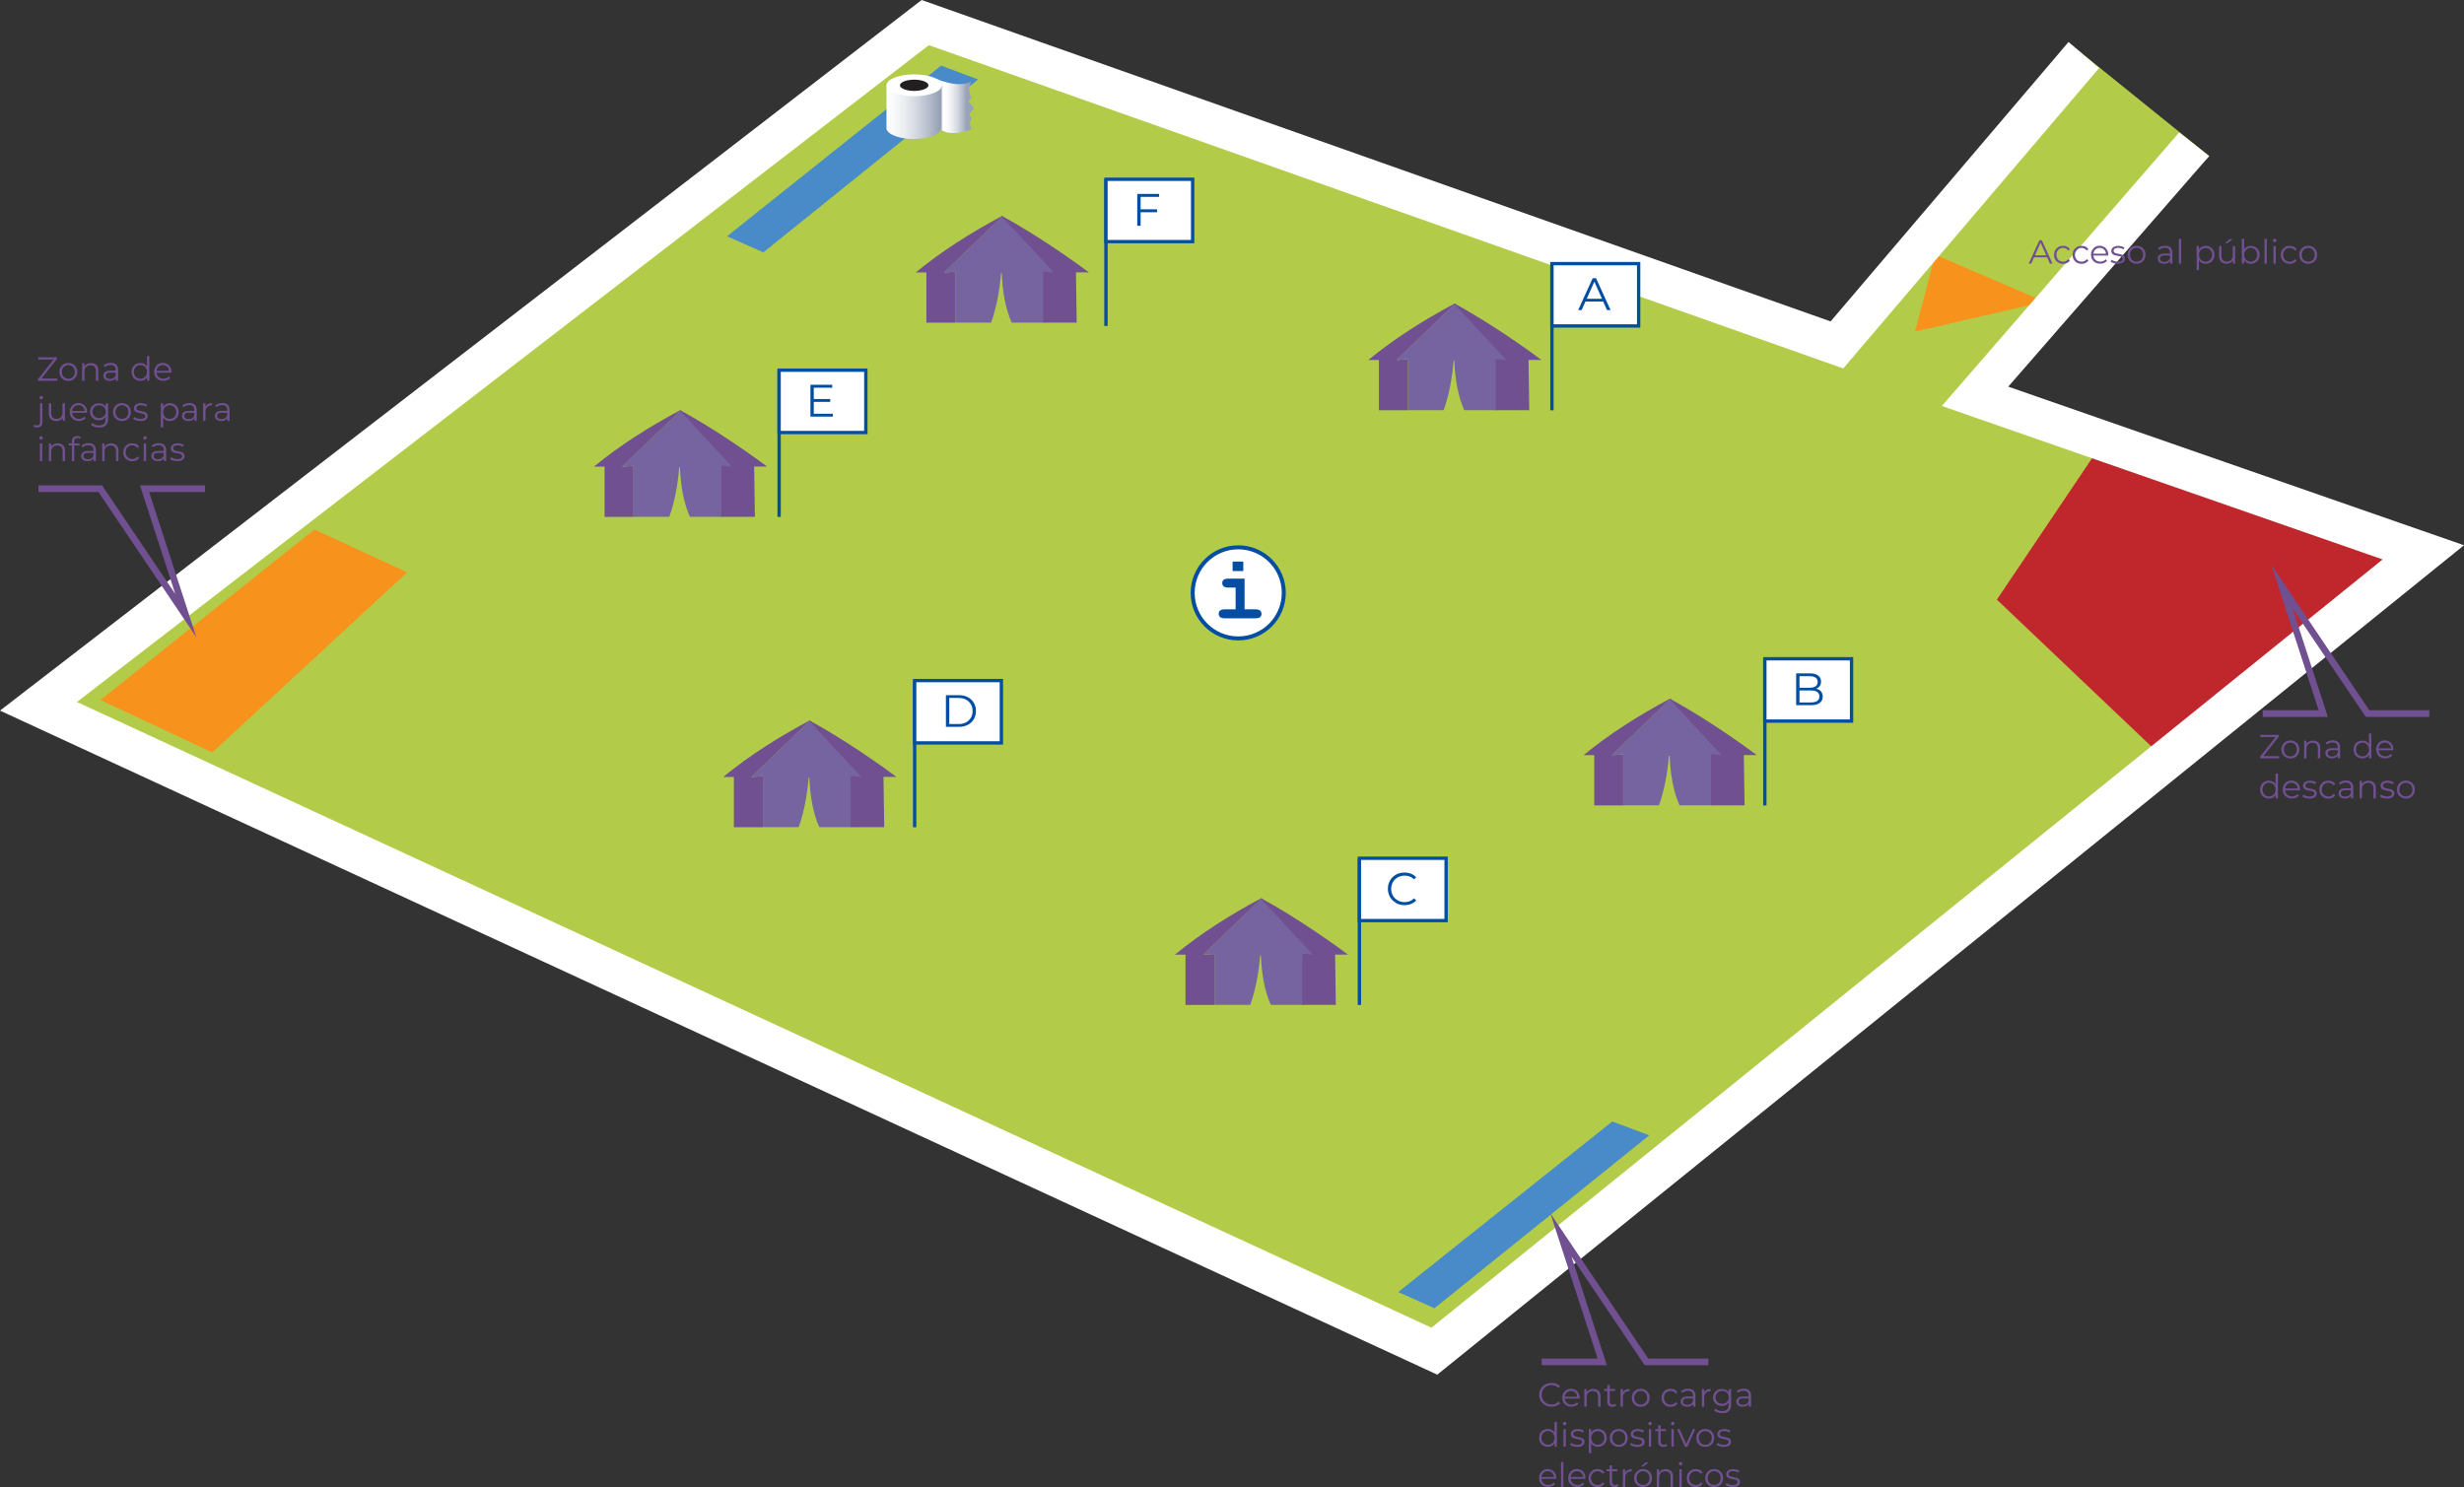 <?xml version="1.0" encoding="UTF-8"?>
<svg id="Capa_2" data-name="Capa 2" xmlns="http://www.w3.org/2000/svg" xmlns:xlink="http://www.w3.org/1999/xlink" viewBox="0 0 368.28 222.3">
  <rect x="0" y="0" width="368.28" height="222.3" fill="#333333" stroke="none"/>
  <defs>
    <style>
      .cls-1, .cls-2, .cls-3, .cls-4 {
        fill: none;
      }

      .cls-5 {
        clip-path: url(#clippath);
      }

      .cls-6 {
        fill: #034ea2;
      }

      .cls-7 {
        fill: #f7931d;
      }

      .cls-8, .cls-9 {
        fill: #fff;
      }

      .cls-10 {
        fill: #b2cc49;
      }

      .cls-11 {
        fill: #c0272d;
      }

      .cls-12 {
        fill: #231f20;
      }

      .cls-13 {
        fill: #498ac9;
      }

      .cls-14 {
        fill: #715091;
      }

      .cls-15 {
        fill: #7564a0;
      }

      .cls-16 {
        clip-path: url(#clippath-1);
      }

      .cls-9, .cls-2, .cls-4 {
        stroke: #034ea2;
      }

      .cls-9, .cls-3, .cls-4 {
        stroke-miterlimit: 10;
      }

      .cls-9, .cls-4 {
        stroke-width: .5px;
      }

      .cls-17 {
        fill: url(#Degradado_sin_nombre_53);
      }

      .cls-18 {
        fill: url(#Degradado_sin_nombre_54);
      }

      .cls-2 {
        stroke-width: .6px;
      }

      .cls-3 {
        stroke: #715091;
      }
    </style>
    <clipPath id="clippath">
      <path class="cls-1" d="M144.77,15.16l.37-.48-.33-1.41,.31-1.07c-2.07,1.08-5.32-.49-5.32-.49l.49,7.39c1.68,1.67,4.93,.2,4.93,.2l-.3-.92,.28-.63-.31-.66,.7-.89-.81-1.03Z"/>
    </clipPath>
    <linearGradient id="Degradado_sin_nombre_53" data-name="Degradado sin nombre 53" x1="-275.19" y1="943.07" x2="-274.4" y2="943.07" gradientTransform="translate(2161.27 6943.74) scale(7.35 -7.35)" gradientUnits="userSpaceOnUse">
      <stop offset="0" stop-color="#aab1cc"/>
      <stop offset=".42" stop-color="#fff"/>
      <stop offset=".52" stop-color="#f9fafb"/>
      <stop offset=".64" stop-color="#eaedf1"/>
      <stop offset=".78" stop-color="#d2d6e0"/>
      <stop offset=".92" stop-color="#afb8c8"/>
      <stop offset="1" stop-color="#98a3b8"/>
    </linearGradient>
    <clipPath id="clippath-1">
      <path class="cls-1" d="M132.5,19.4h.05c.3,.78,1.99,1.38,4.03,1.38s3.74-.6,4.03-1.38h.15v-6.65h-8.27v6.65Z"/>
    </clipPath>
    <linearGradient id="Degradado_sin_nombre_54" data-name="Degradado sin nombre 54" x1="-252.91" y1="925.51" x2="-252.12" y2="925.51" gradientTransform="translate(2785.05 9723.79) scale(10.49 -10.49)" gradientUnits="userSpaceOnUse">
      <stop offset="0" stop-color="#fff"/>
      <stop offset=".17" stop-color="#f9fafb"/>
      <stop offset=".38" stop-color="#eaedf1"/>
      <stop offset=".61" stop-color="#d2d6e0"/>
      <stop offset=".86" stop-color="#afb8c8"/>
      <stop offset="1" stop-color="#98a3b8"/>
    </linearGradient>
  </defs>
  <g id="Capa_1-2" data-name="Capa 1">
    <polygon class="cls-10" points="214.38 201.99 5.75 105.98 138.29 3.37 272.24 52.24 309.16 6.36 330.19 23.33 296.43 59.31 362.2 82.57 214.38 201.99"/>
    <g>
      <path class="cls-8" d="M185.07,81.82c-3.76,0-6.81,3.05-6.81,6.81s3.05,6.81,6.81,6.81,6.81-3.05,6.81-6.81-3.05-6.81-6.81-6.81"/>
      <path class="cls-2" d="M185.07,81.82c-3.76,0-6.81,3.05-6.81,6.81s3.05,6.81,6.81,6.81,6.81-3.05,6.81-6.81-3.05-6.81-6.81-6.81Z"/>
      <path class="cls-6" d="M187.63,91.09h-1.61v-4.59h-2.42c-.33,0-.57,.06-.71,.18-.14,.12-.21,.28-.21,.48s.07,.36,.21,.49c.14,.12,.37,.19,.71,.19h1.08v3.25h-1.61c-.34,0-.57,.06-.71,.18s-.21,.28-.21,.48,.07,.36,.21,.49c.14,.13,.37,.19,.71,.19h4.57c.33,0,.57-.06,.7-.18,.14-.12,.21-.28,.21-.48s-.07-.36-.21-.49c-.14-.12-.37-.19-.7-.19"/>
      <rect class="cls-6" x="184.23" y="83.95" width="1.6" height="1.42"/>
    </g>
    <g>
      <path class="cls-15" d="M217.48,45.4l-8.76,8.42,1.71-.12v7.62h5.35c.8-2.28,1.25-4.67,1.48-7.4h.11c.11,2.85,.57,5.35,1.48,7.4h4.89l2.07-8.06-6.96-6.62-1.37-1.25Z"/>
      <path class="cls-14" d="M217.37,45.4c-4.67,2.5-8.99,5.24-12.86,8.42h1.59v7.51h4.33v-7.62l-1.71,.12,8.76-8.42h-.11Z"/>
      <path class="cls-14" d="M217.41,45.4h-.11l7.85,8.42-1.02-.12h-.57v7.62h5.01l-.11-7.51h1.94c-5.24-3.87-9.67-6.6-12.97-8.42"/>
    </g>
    <polygon class="cls-13" points="208.99 193.15 214.4 195.57 246.51 169.72 240.98 167.65 208.99 193.15"/>
    <g>
      <path class="cls-15" d="M149.84,32.31l-8.76,8.42,1.71-.12v7.62h5.35c.8-2.28,1.25-4.67,1.48-7.4h.11c.11,2.85,.57,5.35,1.48,7.4h4.89l2.07-8.06-6.96-6.62-1.37-1.25Z"/>
      <path class="cls-14" d="M149.73,32.31c-4.67,2.5-8.99,5.24-12.86,8.42h1.59v7.51h4.33v-7.62l-1.71,.12,8.76-8.42h-.11Z"/>
      <path class="cls-14" d="M149.77,32.31h-.11l7.85,8.42-1.02-.12h-.57v7.62h5.01l-.11-7.51h1.94c-5.24-3.87-9.67-6.6-12.97-8.42"/>
    </g>
    <g>
      <path class="cls-15" d="M101.74,61.34l-8.76,8.42,1.71-.12v7.62h5.35c.8-2.28,1.25-4.67,1.48-7.4h.11c.11,2.85,.57,5.35,1.48,7.4h4.89l2.07-8.06-6.96-6.62-1.37-1.25Z"/>
      <path class="cls-14" d="M101.63,61.34c-4.67,2.5-8.99,5.24-12.86,8.42h1.59v7.51h4.33v-7.62l-1.71,.12,8.76-8.42h-.11Z"/>
      <path class="cls-14" d="M101.67,61.34h-.11l7.85,8.42-1.02-.12h-.57v7.62h5.01l-.11-7.51h1.94c-5.24-3.87-9.67-6.6-12.97-8.42"/>
    </g>
    <g>
      <path class="cls-15" d="M121.08,107.73l-8.76,8.42,1.71-.12v7.62h5.35c.8-2.28,1.25-4.67,1.48-7.4h.11c.11,2.85,.57,5.35,1.48,7.4h4.89l2.07-8.06-6.96-6.62-1.37-1.25Z"/>
      <path class="cls-14" d="M120.96,107.73c-4.67,2.5-8.99,5.24-12.86,8.42h1.59v7.51h4.33v-7.62l-1.71,.12,8.76-8.42h-.11Z"/>
      <path class="cls-14" d="M121,107.73h-.11l7.85,8.42-1.02-.12h-.57v7.62h5.01l-.11-7.51h1.94c-5.24-3.87-9.67-6.6-12.97-8.42"/>
    </g>
    <g>
      <path class="cls-15" d="M188.57,134.3l-8.76,8.42,1.71-.12v7.62h5.35c.8-2.28,1.25-4.67,1.48-7.4h.11c.11,2.85,.57,5.35,1.48,7.4h4.89l2.07-8.06-6.96-6.62-1.37-1.25Z"/>
      <path class="cls-14" d="M188.46,134.3c-4.67,2.5-8.99,5.24-12.86,8.42h1.59v7.51h4.33v-7.62l-1.71,.12,8.76-8.42h-.11Z"/>
      <path class="cls-14" d="M188.5,134.3h-.11l7.85,8.42-1.02-.12h-.57v7.62h5.01l-.11-7.51h1.94c-5.24-3.87-9.67-6.6-12.97-8.42"/>
    </g>
    <g>
      <path class="cls-15" d="M249.66,104.47l-8.76,8.42,1.71-.12v7.62h5.35c.8-2.28,1.25-4.67,1.48-7.4h.11c.11,2.85,.57,5.35,1.48,7.4h4.89l2.07-8.06-6.96-6.62-1.37-1.25Z"/>
      <path class="cls-14" d="M249.55,104.47c-4.67,2.5-8.99,5.24-12.86,8.42h1.59v7.51h4.33v-7.62l-1.71,.12,8.76-8.42h-.11Z"/>
      <path class="cls-14" d="M249.59,104.47h-.11l7.85,8.42-1.02-.12h-.57v7.62h5.01l-.11-7.51h1.94c-5.24-3.87-9.67-6.6-12.97-8.42"/>
    </g>
    <line class="cls-4" x1="263.78" y1="120.41" x2="263.78" y2="98.48"/>
    <rect class="cls-9" x="263.78" y="98.48" width="12.96" height="9.32"/>
    <path class="cls-6" d="M272.18,103.37c.17,.2,.25,.46,.25,.78,0,.41-.15,.72-.45,.94-.3,.22-.75,.33-1.33,.33h-2.19v-4.76h2.05c.53,0,.94,.11,1.23,.32,.29,.21,.44,.51,.44,.9,0,.26-.06,.49-.19,.67s-.31,.32-.53,.41c.31,.07,.55,.2,.72,.4Zm-3.22-2.29v1.73h1.52c.38,0,.68-.07,.89-.22,.21-.15,.31-.36,.31-.64s-.1-.5-.31-.64c-.21-.15-.5-.22-.89-.22h-1.52Zm2.64,3.71c.22-.15,.33-.37,.33-.68,0-.59-.43-.89-1.29-.89h-1.68v1.79h1.68c.43,0,.75-.07,.96-.22Z"/>
    <line class="cls-4" x1="231.96" y1="61.34" x2="231.96" y2="39.41"/>
    <line class="cls-4" x1="203.18" y1="150.23" x2="203.18" y2="128.3"/>
    <rect class="cls-9" x="203.18" y="128.3" width="12.96" height="9.32"/>
    <path class="cls-6" d="M208.65,134.97c-.38-.21-.67-.5-.89-.87-.21-.37-.32-.78-.32-1.24s.11-.87,.32-1.24c.22-.37,.51-.66,.89-.87,.38-.21,.81-.31,1.28-.31,.35,0,.68,.06,.98,.18,.3,.12,.55,.29,.76,.52l-.32,.32c-.37-.38-.84-.56-1.41-.56-.38,0-.72,.09-1.03,.26-.31,.17-.55,.41-.72,.71-.17,.3-.26,.63-.26,1.01s.09,.71,.26,1.01c.17,.3,.42,.53,.72,.71,.31,.17,.65,.26,1.03,.26,.57,0,1.04-.19,1.41-.57l.32,.32c-.21,.23-.46,.4-.76,.52-.3,.12-.63,.18-.98,.18-.47,0-.9-.1-1.27-.31Z"/>
    <line class="cls-4" x1="136.71" y1="123.67" x2="136.71" y2="101.74"/>
    <rect class="cls-9" x="136.71" y="101.74" width="12.96" height="9.32"/>
    <path class="cls-6" d="M141.38,103.92h1.94c.5,0,.95,.1,1.33,.3s.68,.48,.9,.84c.21,.36,.32,.77,.32,1.23s-.11,.87-.32,1.23-.51,.64-.9,.84-.83,.3-1.33,.3h-1.94v-4.76Zm1.91,4.32c.42,0,.78-.08,1.09-.25,.31-.17,.55-.39,.73-.69,.17-.29,.26-.63,.26-1.01s-.09-.72-.26-1.01c-.17-.29-.41-.52-.73-.69s-.68-.25-1.09-.25h-1.41v3.89h1.41Z"/>
    <line class="cls-4" x1="116.45" y1="77.27" x2="116.45" y2="55.34"/>
    <rect class="cls-9" x="116.45" y="55.34" width="12.96" height="9.32"/>
    <path class="cls-6" d="M124.49,61.84v.44h-3.36v-4.76h3.26v.44h-2.76v1.69h2.46v.43h-2.46v1.77h2.86Z"/>
    <line class="cls-4" x1="165.3" y1="48.73" x2="165.3" y2="26.8"/>
    <rect class="cls-9" x="165.3" y="26.8" width="12.96" height="9.32"/>
    <path class="cls-6" d="M170.48,29.42v1.87h2.46v.44h-2.46v2.02h-.5v-4.76h3.26v.44h-2.76Z"/>
    <g>
      <path class="cls-14" d="M230.96,210.07c-.28-.15-.5-.37-.66-.64-.16-.27-.24-.58-.24-.91s.08-.64,.24-.91c.16-.27,.38-.48,.66-.64,.28-.15,.59-.23,.94-.23,.26,0,.5,.04,.72,.13,.22,.09,.41,.21,.56,.38l-.24,.23c-.27-.28-.62-.42-1.03-.42-.28,0-.53,.06-.76,.19-.23,.13-.4,.3-.53,.52-.13,.22-.19,.47-.19,.74s.06,.52,.19,.74c.13,.22,.31,.39,.53,.52,.23,.13,.48,.19,.76,.19,.42,0,.76-.14,1.03-.42l.24,.24c-.15,.17-.34,.29-.56,.38s-.46,.13-.72,.13c-.35,0-.66-.08-.94-.23Z"/>
      <path class="cls-14" d="M236.07,209.07h-2.2c.02,.27,.12,.49,.32,.66,.19,.17,.43,.25,.72,.25,.16,0,.31-.03,.45-.09s.25-.14,.35-.26l.2,.23c-.12,.14-.26,.25-.44,.32s-.37,.11-.58,.11c-.27,0-.51-.06-.72-.17-.21-.12-.37-.27-.49-.48-.12-.2-.17-.43-.17-.69s.06-.49,.17-.69c.11-.2,.26-.36,.46-.48s.41-.17,.66-.17,.46,.06,.66,.17,.34,.27,.46,.47,.17,.43,.17,.69v.11Zm-1.91-.9c-.17,.16-.27,.37-.29,.63h1.87c-.02-.26-.12-.47-.29-.63s-.39-.24-.64-.24-.47,.08-.64,.24Z"/>
      <path class="cls-14" d="M238.93,207.91c.2,.19,.29,.47,.29,.84v1.52h-.36v-1.49c0-.27-.07-.48-.2-.62-.14-.14-.33-.21-.59-.21-.28,0-.51,.08-.67,.25-.17,.17-.25,.4-.25,.7v1.38h-.35v-2.63h.34v.48c.1-.16,.23-.28,.4-.37s.37-.13,.6-.13c.33,0,.59,.1,.79,.29Z"/>
      <path class="cls-14" d="M241.57,210.11c-.07,.06-.15,.11-.25,.14-.1,.03-.2,.05-.31,.05-.25,0-.44-.07-.57-.2-.13-.13-.2-.32-.2-.57v-1.59h-.47v-.3h.47v-.58h.36v.58h.8v.3h-.8v1.57c0,.16,.04,.28,.12,.36,.08,.08,.19,.12,.34,.12,.07,0,.14-.01,.21-.04s.13-.06,.18-.1l.12,.25Z"/>
      <path class="cls-14" d="M242.93,207.76c.17-.09,.37-.13,.61-.13v.34h-.08c-.28,0-.49,.08-.65,.25-.16,.17-.24,.41-.24,.72v1.34h-.35v-2.63h.34v.51c.08-.18,.21-.31,.37-.4Z"/>
      <path class="cls-14" d="M244.54,210.13c-.2-.12-.36-.27-.48-.48-.12-.2-.17-.43-.17-.69s.06-.49,.17-.69c.12-.2,.28-.36,.48-.48s.43-.17,.69-.17,.48,.06,.68,.17,.36,.27,.48,.48c.12,.2,.17,.43,.17,.69s-.06,.49-.17,.69-.27,.36-.48,.48c-.2,.11-.43,.17-.68,.17s-.48-.06-.69-.17Zm1.19-.27c.15-.08,.26-.21,.35-.36s.12-.34,.12-.54-.04-.38-.12-.54-.2-.28-.35-.36-.32-.13-.5-.13-.35,.04-.5,.13-.26,.21-.35,.36-.13,.33-.13,.54,.04,.38,.13,.54,.2,.28,.35,.36,.32,.13,.5,.13,.35-.04,.5-.13Z"/>
      <path class="cls-14" d="M248.99,210.13c-.21-.11-.37-.27-.48-.48-.12-.21-.17-.44-.17-.69s.06-.49,.17-.69c.12-.2,.28-.36,.48-.48s.44-.17,.7-.17c.23,0,.43,.04,.61,.13s.32,.22,.42,.39l-.27,.18c-.09-.13-.2-.23-.33-.29-.13-.06-.28-.1-.43-.1-.19,0-.36,.04-.51,.13-.15,.08-.27,.21-.35,.36s-.13,.33-.13,.54,.04,.38,.13,.54c.08,.15,.2,.27,.35,.36,.15,.08,.32,.13,.51,.13,.16,0,.3-.03,.43-.09,.13-.06,.24-.16,.33-.29l.27,.18c-.1,.17-.25,.3-.42,.39-.18,.09-.38,.13-.61,.13-.26,0-.49-.06-.7-.17Z"/>
      <path class="cls-14" d="M253.12,207.88c.18,.17,.28,.43,.28,.76v1.63h-.34v-.41c-.08,.14-.2,.24-.35,.32-.15,.08-.34,.11-.55,.11-.29,0-.53-.07-.7-.21-.17-.14-.26-.32-.26-.56s.08-.4,.24-.54c.16-.14,.42-.21,.77-.21h.83v-.16c0-.23-.06-.4-.19-.52-.13-.12-.31-.18-.55-.18-.17,0-.33,.03-.48,.08-.15,.05-.29,.13-.4,.23l-.16-.27c.13-.11,.29-.2,.48-.26,.19-.06,.38-.09,.59-.09,.34,0,.61,.09,.79,.26Zm-.4,2c.14-.09,.25-.22,.32-.4v-.43h-.83c-.45,0-.67,.16-.67,.47,0,.15,.06,.27,.17,.36,.12,.09,.28,.13,.49,.13s.37-.05,.51-.14Z"/>
      <path class="cls-14" d="M255.08,207.76c.17-.09,.37-.13,.61-.13v.34h-.08c-.28,0-.49,.08-.65,.25-.16,.17-.24,.41-.24,.72v1.34h-.35v-2.63h.34v.51c.08-.18,.21-.31,.37-.4Z"/>
      <path class="cls-14" d="M258.74,207.64v2.31c0,.45-.11,.78-.33,.99-.22,.22-.55,.32-.99,.32-.24,0-.47-.04-.69-.11-.22-.07-.4-.17-.53-.3l.18-.27c.13,.11,.28,.2,.46,.27s.37,.1,.57,.1c.33,0,.58-.08,.73-.23,.16-.15,.24-.4,.24-.72v-.33c-.11,.17-.25,.29-.43,.38-.18,.09-.38,.13-.59,.13-.25,0-.47-.05-.67-.16-.2-.11-.36-.26-.48-.45-.12-.2-.17-.42-.17-.66s.06-.47,.17-.66,.27-.34,.47-.45c.2-.11,.42-.16,.67-.16,.22,0,.42,.04,.61,.13,.18,.09,.33,.22,.43,.39v-.5h.34Zm-.83,2.09c.15-.08,.27-.2,.36-.34,.09-.15,.13-.31,.13-.5s-.04-.35-.13-.5c-.08-.15-.2-.26-.35-.34-.15-.08-.32-.12-.52-.12s-.36,.04-.51,.12c-.15,.08-.27,.19-.35,.34-.08,.15-.13,.31-.13,.5s.04,.35,.13,.5c.08,.15,.2,.26,.35,.34,.15,.08,.32,.12,.51,.12s.36-.04,.51-.12Z"/>
      <path class="cls-14" d="M261.44,207.88c.18,.17,.28,.43,.28,.76v1.63h-.34v-.41c-.08,.14-.2,.24-.35,.32-.15,.08-.34,.11-.55,.11-.29,0-.53-.07-.7-.21-.17-.14-.26-.32-.26-.56s.08-.4,.24-.54c.16-.14,.42-.21,.77-.21h.83v-.16c0-.23-.06-.4-.19-.52-.13-.12-.31-.18-.55-.18-.17,0-.33,.03-.48,.08-.15,.05-.29,.13-.4,.23l-.16-.27c.13-.11,.29-.2,.48-.26,.19-.06,.38-.09,.59-.09,.34,0,.61,.09,.79,.26Zm-.4,2c.14-.09,.25-.22,.32-.4v-.43h-.83c-.45,0-.67,.16-.67,.47,0,.15,.06,.27,.17,.36,.12,.09,.28,.13,.49,.13s.37-.05,.51-.14Z"/>
      <path class="cls-14" d="M232.7,212.56v3.71h-.34v-.52c-.11,.18-.25,.31-.42,.4-.18,.09-.37,.14-.59,.14-.25,0-.47-.06-.67-.17s-.36-.27-.47-.48c-.11-.2-.17-.44-.17-.69s.06-.49,.17-.69c.11-.2,.27-.36,.47-.47s.42-.17,.67-.17c.21,0,.41,.04,.58,.13s.31,.22,.42,.39v-1.58h.35Zm-.83,3.29c.15-.08,.26-.21,.35-.36,.08-.16,.13-.34,.13-.54s-.04-.38-.13-.54c-.09-.16-.2-.28-.35-.36s-.31-.13-.5-.13-.35,.04-.5,.13-.26,.21-.35,.36-.13,.33-.13,.54,.04,.38,.13,.54,.2,.28,.35,.36,.32,.13,.5,.13,.35-.04,.5-.13Z"/>
      <path class="cls-14" d="M233.68,212.99c-.05-.05-.08-.11-.08-.18s.03-.12,.08-.17c.05-.05,.11-.08,.18-.08s.13,.02,.19,.07c.05,.05,.07,.11,.07,.17,0,.07-.02,.13-.07,.19-.05,.05-.11,.07-.19,.07s-.13-.02-.18-.07Zm0,.65h.35v2.63h-.35v-2.63Z"/>
      <path class="cls-14" d="M235.13,216.21c-.2-.06-.35-.14-.46-.23l.16-.28c.11,.09,.25,.16,.42,.21,.17,.06,.34,.08,.52,.08,.24,0,.42-.04,.53-.11,.11-.08,.17-.18,.17-.32,0-.1-.03-.17-.09-.23-.06-.06-.14-.1-.24-.12s-.22-.06-.38-.08c-.21-.04-.38-.08-.51-.12s-.24-.11-.33-.21-.14-.24-.14-.42c0-.22,.09-.4,.28-.54s.44-.21,.76-.21c.17,0,.34,.02,.51,.07s.31,.1,.42,.18l-.16,.28c-.22-.15-.47-.23-.78-.23-.23,0-.4,.04-.51,.12-.12,.08-.17,.19-.17,.31,0,.1,.03,.18,.1,.24,.06,.06,.15,.1,.24,.13s.23,.06,.4,.09c.21,.04,.38,.08,.5,.12,.13,.04,.23,.11,.33,.21,.09,.1,.13,.23,.13,.4,0,.23-.1,.41-.29,.55-.19,.14-.46,.2-.8,.2-.21,0-.42-.03-.61-.09Z"/>
      <path class="cls-14" d="M239.5,213.79c.2,.11,.36,.27,.47,.47,.11,.2,.17,.43,.17,.69s-.06,.5-.17,.7c-.11,.2-.27,.36-.47,.47-.2,.11-.42,.17-.67,.17-.21,0-.41-.04-.58-.13s-.31-.22-.42-.39v1.47h-.35v-3.6h.34v.52c.11-.17,.25-.31,.42-.4,.17-.09,.37-.14,.59-.14,.25,0,.47,.06,.67,.17Zm-.19,2.06c.15-.08,.27-.21,.35-.36s.13-.34,.13-.54-.04-.38-.13-.53c-.08-.15-.2-.28-.35-.36-.15-.09-.32-.13-.5-.13s-.35,.04-.5,.13-.26,.21-.35,.36c-.08,.16-.13,.33-.13,.53s.04,.38,.13,.54,.2,.28,.35,.36,.32,.13,.5,.13,.35-.04,.5-.13Z"/>
      <path class="cls-14" d="M241.26,216.13c-.2-.12-.36-.27-.48-.48-.12-.2-.17-.43-.17-.69s.06-.49,.17-.69c.12-.2,.28-.36,.48-.48s.43-.17,.69-.17,.48,.06,.68,.17,.36,.27,.48,.48c.12,.2,.17,.43,.17,.69s-.06,.49-.17,.69-.27,.36-.48,.48c-.2,.11-.43,.17-.68,.17s-.48-.06-.69-.17Zm1.19-.27c.15-.08,.26-.21,.35-.36s.12-.34,.12-.54-.04-.38-.12-.54-.2-.28-.35-.36-.32-.13-.5-.13-.35,.04-.5,.13-.26,.21-.35,.36-.13,.33-.13,.54,.04,.38,.13,.54,.2,.28,.35,.36,.32,.13,.5,.13,.35-.04,.5-.13Z"/>
      <path class="cls-14" d="M244.1,216.21c-.2-.06-.35-.14-.46-.23l.16-.28c.11,.09,.25,.16,.42,.21,.17,.06,.34,.08,.52,.08,.24,0,.42-.04,.53-.11,.11-.08,.17-.18,.17-.32,0-.1-.03-.17-.09-.23-.06-.06-.14-.1-.24-.12s-.22-.06-.38-.08c-.21-.04-.38-.08-.51-.12s-.24-.11-.33-.21-.14-.24-.14-.42c0-.22,.09-.4,.28-.54s.44-.21,.76-.21c.17,0,.34,.02,.51,.07s.31,.1,.42,.18l-.16,.28c-.22-.15-.47-.23-.78-.23-.23,0-.4,.04-.51,.12-.12,.08-.17,.19-.17,.31,0,.1,.03,.18,.1,.24,.06,.06,.15,.1,.24,.13s.23,.06,.4,.09c.21,.04,.38,.08,.5,.12,.13,.04,.23,.11,.33,.21,.09,.1,.13,.23,.13,.4,0,.23-.1,.41-.29,.55-.19,.14-.46,.2-.8,.2-.21,0-.42-.03-.61-.09Z"/>
      <path class="cls-14" d="M246.44,212.99c-.05-.05-.08-.11-.08-.18s.03-.12,.08-.17c.05-.05,.11-.08,.18-.08s.13,.02,.19,.07c.05,.05,.07,.11,.07,.17,0,.07-.02,.13-.07,.19-.05,.05-.11,.07-.19,.07s-.13-.02-.18-.07Zm0,.65h.35v2.63h-.35v-2.63Z"/>
      <path class="cls-14" d="M249.18,216.11c-.07,.06-.15,.11-.25,.14-.1,.03-.2,.05-.31,.05-.25,0-.44-.07-.57-.2-.13-.13-.2-.32-.2-.57v-1.59h-.47v-.3h.47v-.58h.36v.58h.8v.3h-.8v1.57c0,.16,.04,.28,.12,.36,.08,.08,.19,.12,.34,.12,.07,0,.14-.01,.21-.04s.13-.06,.18-.1l.12,.25Z"/>
      <path class="cls-14" d="M249.82,212.99c-.05-.05-.08-.11-.08-.18s.03-.12,.08-.17c.05-.05,.11-.08,.18-.08s.13,.02,.19,.07c.05,.05,.07,.11,.07,.17,0,.07-.02,.13-.07,.19-.05,.05-.11,.07-.19,.07s-.13-.02-.18-.07Zm0,.65h.35v2.63h-.35v-2.63Z"/>
      <path class="cls-14" d="M253.38,213.64l-1.17,2.63h-.37l-1.17-2.63h.37l.99,2.24,1-2.24h.35Z"/>
      <path class="cls-14" d="M254.19,216.13c-.2-.12-.36-.27-.48-.48-.12-.2-.17-.43-.17-.69s.06-.49,.17-.69c.12-.2,.28-.36,.48-.48s.43-.17,.69-.17,.48,.06,.68,.17,.36,.27,.48,.48c.12,.2,.17,.43,.17,.69s-.06,.49-.17,.69-.27,.36-.48,.48c-.2,.11-.43,.17-.68,.17s-.48-.06-.69-.17Zm1.19-.27c.15-.08,.26-.21,.35-.36s.12-.34,.12-.54-.04-.38-.12-.54-.2-.28-.35-.36-.32-.13-.5-.13-.35,.04-.5,.13-.26,.21-.35,.36-.13,.33-.13,.54,.04,.38,.13,.54,.2,.28,.35,.36,.32,.13,.5,.13,.35-.04,.5-.13Z"/>
      <path class="cls-14" d="M257.03,216.21c-.2-.06-.35-.14-.46-.23l.16-.28c.11,.09,.25,.16,.42,.21,.17,.06,.34,.08,.52,.08,.24,0,.42-.04,.53-.11,.11-.08,.17-.18,.17-.32,0-.1-.03-.17-.09-.23-.06-.06-.14-.1-.24-.12s-.22-.06-.38-.08c-.21-.04-.38-.08-.51-.12s-.24-.11-.33-.21-.14-.24-.14-.42c0-.22,.09-.4,.28-.54s.44-.21,.76-.21c.17,0,.34,.02,.51,.07s.31,.1,.42,.18l-.16,.28c-.22-.15-.47-.23-.78-.23-.23,0-.4,.04-.51,.12-.12,.08-.17,.19-.17,.31,0,.1,.03,.18,.1,.24,.06,.06,.15,.1,.24,.13s.23,.06,.4,.09c.21,.04,.38,.08,.5,.12,.13,.04,.23,.11,.33,.21,.09,.1,.13,.23,.13,.4,0,.23-.1,.41-.29,.55-.19,.14-.46,.2-.8,.2-.21,0-.42-.03-.61-.09Z"/>
      <path class="cls-14" d="M232.59,221.07h-2.2c.02,.27,.12,.49,.32,.66,.19,.17,.43,.25,.72,.25,.16,0,.31-.03,.45-.09s.25-.14,.35-.26l.2,.23c-.12,.14-.26,.25-.44,.32s-.37,.11-.58,.11c-.27,0-.51-.06-.72-.17-.21-.12-.37-.27-.49-.48-.12-.2-.17-.43-.17-.69s.06-.49,.17-.69c.11-.2,.26-.36,.46-.48s.41-.17,.66-.17,.46,.06,.66,.17,.34,.27,.46,.47,.17,.43,.17,.69v.11Zm-1.91-.9c-.17,.16-.27,.37-.29,.63h1.87c-.02-.26-.12-.47-.29-.63s-.39-.24-.64-.24-.47,.08-.64,.24Z"/>
      <path class="cls-14" d="M233.32,218.56h.35v3.71h-.35v-3.71Z"/>
      <path class="cls-14" d="M236.95,221.07h-2.2c.02,.27,.12,.49,.32,.66,.19,.17,.43,.25,.72,.25,.16,0,.31-.03,.45-.09s.25-.14,.35-.26l.2,.23c-.12,.14-.26,.25-.44,.32s-.37,.11-.58,.11c-.27,0-.51-.06-.72-.17-.21-.12-.37-.27-.49-.48-.12-.2-.17-.43-.17-.69s.06-.49,.17-.69c.11-.2,.26-.36,.46-.48s.41-.17,.66-.17,.46,.06,.66,.17,.34,.27,.46,.47,.17,.43,.17,.69v.11Zm-1.91-.9c-.17,.16-.27,.37-.29,.63h1.87c-.02-.26-.12-.47-.29-.63s-.39-.24-.64-.24-.47,.08-.64,.24Z"/>
      <path class="cls-14" d="M238.08,222.13c-.21-.11-.37-.27-.48-.48-.12-.21-.17-.44-.17-.69s.06-.49,.17-.69c.12-.2,.28-.36,.48-.48s.44-.17,.7-.17c.23,0,.43,.04,.61,.13s.32,.22,.42,.39l-.27,.18c-.09-.13-.2-.23-.33-.29-.13-.06-.28-.1-.43-.1-.19,0-.36,.04-.51,.13-.15,.08-.27,.21-.35,.36s-.13,.33-.13,.54,.04,.38,.13,.54c.08,.15,.2,.27,.35,.36,.15,.08,.32,.13,.51,.13,.16,0,.3-.03,.43-.09,.13-.06,.24-.16,.33-.29l.27,.18c-.1,.17-.25,.3-.42,.39-.18,.09-.38,.13-.61,.13-.26,0-.49-.06-.7-.17Z"/>
      <path class="cls-14" d="M241.91,222.11c-.07,.06-.15,.11-.25,.14-.1,.03-.2,.05-.31,.05-.25,0-.44-.07-.57-.2-.13-.13-.2-.32-.2-.57v-1.59h-.47v-.3h.47v-.58h.36v.58h.8v.3h-.8v1.57c0,.16,.04,.28,.12,.36,.08,.08,.19,.12,.34,.12,.07,0,.14-.01,.21-.04s.13-.06,.18-.1l.12,.25Z"/>
      <path class="cls-14" d="M243.27,219.76c.17-.09,.37-.13,.61-.13v.34h-.08c-.28,0-.49,.08-.65,.25-.16,.17-.24,.41-.24,.72v1.34h-.35v-2.63h.34v.51c.08-.18,.21-.31,.37-.4Z"/>
      <path class="cls-14" d="M244.89,222.13c-.2-.12-.36-.27-.48-.48-.12-.2-.17-.43-.17-.69s.06-.49,.17-.69c.12-.2,.28-.36,.48-.48s.43-.17,.69-.17,.48,.06,.68,.17,.36,.27,.48,.48c.12,.2,.17,.43,.17,.69s-.06,.49-.17,.69-.27,.36-.48,.48c-.2,.11-.43,.17-.68,.17s-.48-.06-.69-.17Zm1.19-.27c.15-.08,.26-.21,.35-.36s.12-.34,.12-.54-.04-.38-.12-.54-.2-.28-.35-.36-.32-.13-.5-.13-.35,.04-.5,.13-.26,.21-.35,.36-.13,.33-.13,.54,.04,.38,.13,.54,.2,.28,.35,.36,.32,.13,.5,.13,.35-.04,.5-.13Zm-.15-3.24h.48l-.81,.62h-.35l.68-.62Z"/>
      <path class="cls-14" d="M249.76,219.91c.2,.19,.29,.47,.29,.84v1.52h-.36v-1.49c0-.27-.07-.48-.2-.62-.14-.14-.33-.21-.59-.21-.28,0-.51,.08-.67,.25-.17,.17-.25,.4-.25,.7v1.38h-.35v-2.63h.34v.48c.1-.16,.23-.28,.4-.37s.37-.13,.6-.13c.33,0,.59,.1,.79,.29Z"/>
      <path class="cls-14" d="M251.01,218.99c-.05-.05-.08-.11-.08-.18s.03-.12,.08-.17c.05-.05,.11-.08,.18-.08s.13,.02,.19,.07c.05,.05,.07,.11,.07,.17,0,.07-.02,.13-.07,.19-.05,.05-.11,.07-.19,.07s-.13-.02-.18-.07Zm0,.65h.35v2.63h-.35v-2.63Z"/>
      <path class="cls-14" d="M252.76,222.13c-.21-.11-.37-.27-.48-.48-.12-.21-.17-.44-.17-.69s.06-.49,.17-.69c.12-.2,.28-.36,.48-.48s.44-.17,.7-.17c.23,0,.43,.04,.61,.13s.32,.22,.42,.39l-.27,.18c-.09-.13-.2-.23-.33-.29-.13-.06-.28-.1-.43-.1-.19,0-.36,.04-.51,.13-.15,.08-.27,.21-.35,.36s-.13,.33-.13,.54,.04,.38,.13,.54c.08,.15,.2,.27,.35,.36,.15,.08,.32,.13,.51,.13,.16,0,.3-.03,.43-.09,.13-.06,.24-.16,.33-.29l.27,.18c-.1,.17-.25,.3-.42,.39-.18,.09-.38,.13-.61,.13-.26,0-.49-.06-.7-.17Z"/>
      <path class="cls-14" d="M255.52,222.13c-.2-.12-.36-.27-.48-.48-.12-.2-.17-.43-.17-.69s.06-.49,.17-.69c.12-.2,.28-.36,.48-.48s.43-.17,.69-.17,.48,.06,.68,.17,.36,.27,.48,.48c.12,.2,.17,.43,.17,.69s-.06,.49-.17,.69-.27,.36-.48,.48c-.2,.11-.43,.17-.68,.17s-.48-.06-.69-.17Zm1.19-.27c.15-.08,.26-.21,.35-.36s.12-.34,.12-.54-.04-.38-.12-.54-.2-.28-.35-.36-.32-.13-.5-.13-.35,.04-.5,.13-.26,.21-.35,.36-.13,.33-.13,.54,.04,.38,.13,.54,.2,.28,.35,.36,.32,.13,.5,.13,.35-.04,.5-.13Z"/>
      <path class="cls-14" d="M258.36,222.21c-.2-.06-.35-.14-.46-.23l.16-.28c.11,.09,.25,.16,.42,.21,.17,.06,.34,.08,.52,.08,.24,0,.42-.04,.53-.11,.11-.08,.17-.18,.17-.32,0-.1-.03-.17-.09-.23-.06-.06-.14-.1-.24-.12s-.22-.06-.38-.08c-.21-.04-.38-.08-.51-.12s-.24-.11-.33-.21-.14-.24-.14-.42c0-.22,.09-.4,.28-.54s.44-.21,.76-.21c.17,0,.34,.02,.51,.07s.31,.1,.42,.18l-.16,.28c-.22-.15-.47-.23-.78-.23-.23,0-.4,.04-.51,.12-.12,.08-.17,.19-.17,.31,0,.1,.03,.18,.1,.24,.06,.06,.15,.1,.24,.13s.23,.06,.4,.09c.21,.04,.38,.08,.5,.12,.13,.04,.23,.11,.33,.21,.09,.1,.13,.23,.13,.4,0,.23-.1,.41-.29,.55-.19,.14-.46,.2-.8,.2-.21,0-.42-.03-.61-.09Z"/>
    </g>
    <g>
      <path class="cls-14" d="M8.56,56.6v.32h-2.87v-.25l2.32-2.93h-2.29v-.32h2.78v.25l-2.32,2.93h2.38Z"/>
      <path class="cls-14" d="M9.53,56.77c-.2-.12-.36-.27-.48-.48-.12-.2-.17-.43-.17-.69s.06-.49,.17-.69c.12-.2,.28-.36,.48-.48s.43-.17,.69-.17,.48,.06,.68,.17,.36,.27,.48,.48c.12,.2,.17,.43,.17,.69s-.06,.49-.17,.69-.27,.36-.48,.48c-.2,.11-.43,.17-.68,.17s-.48-.06-.69-.17Zm1.19-.27c.15-.08,.26-.21,.35-.36s.12-.34,.12-.54-.04-.38-.12-.54-.2-.28-.35-.36-.32-.13-.5-.13-.35,.04-.5,.13-.26,.21-.35,.36-.13,.33-.13,.54,.04,.38,.13,.54,.2,.28,.35,.36,.32,.13,.5,.13,.35-.04,.5-.13Z"/>
      <path class="cls-14" d="M14.4,54.56c.2,.19,.29,.47,.29,.84v1.52h-.36v-1.49c0-.27-.07-.48-.2-.62-.14-.14-.33-.21-.59-.21-.28,0-.51,.08-.67,.25-.17,.17-.25,.4-.25,.7v1.38h-.35v-2.63h.34v.48c.1-.16,.23-.28,.4-.37s.37-.13,.6-.13c.33,0,.59,.1,.79,.29Z"/>
      <path class="cls-14" d="M17.37,54.53c.18,.17,.28,.43,.28,.76v1.63h-.34v-.41c-.08,.14-.2,.24-.35,.32-.15,.08-.34,.11-.55,.11-.29,0-.53-.07-.7-.21-.17-.14-.26-.32-.26-.56s.08-.4,.24-.54c.16-.14,.42-.21,.77-.21h.83v-.16c0-.23-.06-.4-.19-.52-.13-.12-.31-.18-.55-.18-.17,0-.33,.03-.48,.08-.15,.05-.29,.13-.4,.23l-.16-.27c.13-.11,.29-.2,.48-.26,.19-.06,.38-.09,.59-.09,.34,0,.61,.09,.79,.26Zm-.4,2c.14-.09,.25-.22,.32-.4v-.43h-.83c-.45,0-.67,.16-.67,.47,0,.15,.06,.27,.17,.36,.12,.09,.28,.13,.49,.13s.37-.05,.51-.14Z"/>
      <path class="cls-14" d="M22.32,53.21v3.71h-.34v-.52c-.11,.18-.25,.31-.42,.4-.18,.09-.37,.14-.59,.14-.25,0-.47-.06-.67-.17s-.36-.27-.47-.48c-.11-.2-.17-.44-.17-.69s.06-.49,.17-.69c.11-.2,.27-.36,.47-.47s.42-.17,.67-.17c.21,0,.41,.04,.58,.13s.31,.22,.42,.39v-1.58h.35Zm-.83,3.29c.15-.08,.26-.21,.35-.36,.08-.16,.13-.34,.13-.54s-.04-.38-.13-.54c-.09-.16-.2-.28-.35-.36s-.31-.13-.5-.13-.35,.04-.5,.13-.26,.21-.35,.36-.13,.33-.13,.54,.04,.38,.13,.54,.2,.28,.35,.36,.32,.13,.5,.13,.35-.04,.5-.13Z"/>
      <path class="cls-14" d="M25.6,55.71h-2.2c.02,.27,.12,.49,.32,.66,.19,.17,.43,.25,.72,.25,.16,0,.31-.03,.45-.09s.25-.14,.35-.26l.2,.23c-.12,.14-.26,.25-.44,.32s-.37,.11-.58,.11c-.27,0-.51-.06-.72-.17-.21-.12-.37-.27-.49-.48-.12-.2-.17-.43-.17-.69s.06-.49,.17-.69c.11-.2,.26-.36,.46-.48s.41-.17,.66-.17,.46,.06,.66,.17,.34,.27,.46,.47,.17,.43,.17,.69v.11Zm-1.91-.9c-.17,.16-.27,.37-.29,.63h1.87c-.02-.26-.12-.47-.29-.63s-.39-.24-.64-.24-.47,.08-.64,.24Z"/>
      <path class="cls-14" d="M5.26,63.87c-.1-.03-.18-.07-.24-.13l.12-.27c.1,.09,.24,.13,.41,.13,.14,0,.25-.04,.32-.12s.11-.21,.11-.37v-2.82h.36v2.82c0,.25-.07,.44-.2,.58-.13,.14-.32,.22-.57,.22-.11,0-.21-.01-.31-.04Zm.72-4.24s-.07-.11-.07-.18,.02-.12,.07-.18c.05-.05,.11-.07,.19-.07s.13,.02,.18,.07,.08,.11,.08,.17c0,.07-.03,.14-.08,.19-.05,.05-.11,.08-.18,.08s-.13-.02-.19-.08Z"/>
      <path class="cls-14" d="M9.7,60.29v2.63h-.34v-.48c-.09,.16-.22,.28-.39,.37-.16,.09-.35,.13-.56,.13-.34,0-.61-.1-.81-.29-.2-.19-.3-.47-.3-.84v-1.52h.36v1.49c0,.28,.07,.49,.21,.63,.14,.14,.33,.21,.58,.21,.28,0,.5-.08,.65-.25,.16-.17,.24-.4,.24-.7v-1.38h.36Z"/>
      <path class="cls-14" d="M12.99,61.71h-2.2c.02,.27,.12,.49,.32,.66,.19,.17,.43,.25,.72,.25,.16,0,.31-.03,.45-.09s.25-.14,.35-.26l.2,.23c-.12,.14-.26,.25-.44,.32s-.37,.11-.58,.11c-.27,0-.51-.06-.72-.17-.21-.12-.37-.27-.49-.48-.12-.2-.17-.43-.17-.69s.06-.49,.17-.69c.11-.2,.26-.36,.46-.48s.41-.17,.66-.17,.46,.06,.66,.17,.34,.27,.46,.47,.17,.43,.17,.69v.11Zm-1.91-.9c-.17,.16-.27,.37-.29,.63h1.87c-.02-.26-.12-.47-.29-.63s-.39-.24-.64-.24-.47,.08-.64,.24Z"/>
      <path class="cls-14" d="M16.15,60.29v2.31c0,.45-.11,.78-.33,.99-.22,.22-.55,.32-.99,.32-.24,0-.47-.04-.69-.11-.22-.07-.4-.17-.53-.3l.18-.27c.13,.11,.28,.2,.46,.27s.37,.1,.57,.1c.33,0,.58-.08,.73-.23,.16-.15,.24-.4,.24-.72v-.33c-.11,.17-.25,.29-.43,.38-.18,.09-.38,.13-.59,.13-.25,0-.47-.05-.67-.16-.2-.11-.36-.26-.48-.45-.12-.2-.17-.42-.17-.66s.06-.47,.17-.66,.27-.34,.47-.45c.2-.11,.42-.16,.67-.16,.22,0,.42,.04,.61,.13,.18,.09,.33,.22,.43,.39v-.5h.34Zm-.83,2.09c.15-.08,.27-.2,.36-.34,.09-.15,.13-.31,.13-.5s-.04-.35-.13-.5c-.08-.15-.2-.26-.35-.34-.15-.08-.32-.12-.52-.12s-.36,.04-.51,.12c-.15,.08-.27,.19-.35,.34-.08,.15-.13,.31-.13,.5s.04,.35,.13,.5c.08,.15,.2,.26,.35,.34,.15,.08,.32,.12,.51,.12s.36-.04,.51-.12Z"/>
      <path class="cls-14" d="M17.54,62.77c-.2-.12-.36-.27-.48-.48-.12-.2-.17-.43-.17-.69s.06-.49,.17-.69c.12-.2,.28-.36,.48-.48s.43-.17,.69-.17,.48,.06,.68,.17,.36,.27,.48,.48c.12,.2,.17,.43,.17,.69s-.06,.49-.17,.69-.27,.36-.48,.48c-.2,.11-.43,.17-.68,.17s-.48-.06-.69-.17Zm1.19-.27c.15-.08,.26-.21,.35-.36s.12-.34,.12-.54-.04-.38-.12-.54-.2-.28-.35-.36-.32-.13-.5-.13-.35,.04-.5,.13-.26,.21-.35,.36-.13,.33-.13,.54,.04,.38,.13,.54,.2,.28,.35,.36,.32,.13,.5,.13,.35-.04,.5-.13Z"/>
      <path class="cls-14" d="M20.37,62.85c-.2-.06-.35-.14-.46-.23l.16-.28c.11,.09,.25,.16,.42,.21,.17,.06,.34,.08,.52,.08,.24,0,.42-.04,.53-.11,.11-.08,.17-.18,.17-.32,0-.1-.03-.17-.09-.23-.06-.06-.14-.1-.24-.12s-.22-.06-.38-.08c-.21-.04-.38-.08-.51-.12s-.24-.11-.33-.21-.14-.24-.14-.42c0-.22,.09-.4,.28-.54s.44-.21,.76-.21c.17,0,.34,.02,.51,.07s.31,.1,.42,.18l-.16,.28c-.22-.15-.47-.23-.78-.23-.23,0-.4,.04-.51,.12-.12,.08-.17,.19-.17,.31,0,.1,.03,.18,.1,.24,.06,.06,.15,.1,.24,.13s.23,.06,.4,.09c.21,.04,.38,.08,.5,.12,.13,.04,.23,.11,.33,.21,.09,.1,.13,.23,.13,.4,0,.23-.1,.41-.29,.55-.19,.14-.46,.2-.8,.2-.21,0-.42-.03-.61-.09Z"/>
      <path class="cls-14" d="M26.06,60.44c.2,.11,.36,.27,.47,.47,.11,.2,.17,.43,.17,.69s-.06,.5-.17,.7c-.11,.2-.27,.36-.47,.47-.2,.11-.42,.17-.67,.17-.21,0-.41-.04-.58-.13s-.31-.22-.42-.39v1.47h-.35v-3.6h.34v.52c.11-.17,.25-.31,.42-.4,.17-.09,.37-.14,.59-.14,.25,0,.47,.06,.67,.17Zm-.19,2.06c.15-.08,.27-.21,.35-.36s.13-.34,.13-.54-.04-.38-.13-.53c-.08-.15-.2-.28-.35-.36-.15-.09-.32-.13-.5-.13s-.35,.04-.5,.13-.26,.21-.35,.36c-.08,.16-.13,.33-.13,.53s.04,.38,.13,.54,.2,.28,.35,.36,.32,.13,.5,.13,.35-.04,.5-.13Z"/>
      <path class="cls-14" d="M29.12,60.53c.18,.17,.28,.43,.28,.76v1.63h-.34v-.41c-.08,.14-.2,.24-.35,.32-.15,.08-.34,.11-.55,.11-.29,0-.53-.07-.7-.21-.17-.14-.26-.32-.26-.56s.08-.4,.24-.54c.16-.14,.42-.21,.77-.21h.83v-.16c0-.23-.06-.4-.19-.52-.13-.12-.31-.18-.55-.18-.17,0-.33,.03-.48,.08-.15,.05-.29,.13-.4,.23l-.16-.27c.13-.11,.29-.2,.48-.26,.19-.06,.38-.09,.59-.09,.34,0,.61,.09,.79,.26Zm-.4,2c.14-.09,.25-.22,.32-.4v-.43h-.83c-.45,0-.67,.16-.67,.47,0,.15,.06,.27,.17,.36,.12,.09,.28,.13,.49,.13s.37-.05,.51-.14Z"/>
      <path class="cls-14" d="M31.07,60.4c.17-.09,.37-.13,.61-.13v.34h-.08c-.28,0-.49,.08-.65,.25-.16,.17-.24,.41-.24,.72v1.34h-.35v-2.63h.34v.51c.08-.18,.21-.31,.37-.4Z"/>
      <path class="cls-14" d="M34.03,60.53c.18,.17,.28,.43,.28,.76v1.63h-.34v-.41c-.08,.14-.2,.24-.35,.32-.15,.08-.34,.11-.55,.11-.29,0-.53-.07-.7-.21-.17-.14-.26-.32-.26-.56s.08-.4,.24-.54c.16-.14,.42-.21,.77-.21h.83v-.16c0-.23-.06-.4-.19-.52-.13-.12-.31-.18-.55-.18-.17,0-.33,.03-.48,.08-.15,.05-.29,.13-.4,.23l-.16-.27c.13-.11,.29-.2,.48-.26,.19-.06,.38-.09,.59-.09,.34,0,.61,.09,.79,.26Zm-.4,2c.14-.09,.25-.22,.32-.4v-.43h-.83c-.45,0-.67,.16-.67,.47,0,.15,.06,.27,.17,.36,.12,.09,.28,.13,.49,.13s.37-.05,.51-.14Z"/>
      <path class="cls-14" d="M5.96,65.64c-.05-.05-.08-.11-.08-.18s.03-.12,.08-.17c.05-.05,.11-.08,.18-.08s.13,.02,.19,.07c.05,.05,.07,.11,.07,.17,0,.07-.02,.13-.07,.19-.05,.05-.11,.07-.19,.07s-.13-.02-.18-.07Zm0,.65h.35v2.63h-.35v-2.63Z"/>
      <path class="cls-14" d="M9.43,66.56c.2,.19,.29,.47,.29,.84v1.52h-.36v-1.49c0-.27-.07-.48-.2-.62-.14-.14-.33-.21-.59-.21-.28,0-.51,.08-.67,.25-.17,.17-.25,.4-.25,.7v1.38h-.35v-2.63h.34v.48c.1-.16,.23-.28,.4-.37s.37-.13,.6-.13c.33,0,.59,.1,.79,.29Z"/>
      <path class="cls-14" d="M11.21,65.61c-.08,.08-.12,.21-.12,.37v.31h.81v.3h-.8v2.33h-.36v-2.33h-.47v-.3h.47v-.33c0-.24,.07-.43,.21-.57,.14-.14,.33-.21,.59-.21,.1,0,.2,.01,.29,.04,.09,.03,.17,.07,.24,.12l-.12,.26c-.1-.09-.23-.13-.39-.13s-.27,.04-.35,.12Z"/>
      <path class="cls-14" d="M14.05,66.53c.18,.17,.28,.43,.28,.76v1.63h-.34v-.41c-.08,.14-.2,.24-.35,.32-.15,.08-.34,.11-.55,.11-.29,0-.53-.07-.7-.21-.17-.14-.26-.32-.26-.56s.08-.4,.24-.54c.16-.14,.42-.21,.77-.21h.83v-.16c0-.23-.06-.4-.19-.52-.13-.12-.31-.18-.55-.18-.17,0-.33,.03-.48,.08-.15,.05-.29,.13-.4,.23l-.16-.27c.13-.11,.29-.2,.48-.26,.19-.06,.38-.09,.59-.09,.34,0,.61,.09,.79,.26Zm-.4,2c.14-.09,.25-.22,.32-.4v-.43h-.83c-.45,0-.67,.16-.67,.47,0,.15,.06,.27,.17,.36,.12,.09,.28,.13,.49,.13s.37-.05,.51-.14Z"/>
      <path class="cls-14" d="M17.41,66.56c.2,.19,.29,.47,.29,.84v1.52h-.36v-1.49c0-.27-.07-.48-.2-.62-.14-.14-.33-.21-.59-.21-.28,0-.51,.08-.67,.25-.17,.17-.25,.4-.25,.7v1.38h-.35v-2.63h.34v.48c.1-.16,.23-.28,.4-.37s.37-.13,.6-.13c.33,0,.59,.1,.79,.29Z"/>
      <path class="cls-14" d="M19.07,68.77c-.21-.11-.37-.27-.48-.48-.12-.21-.17-.44-.17-.69s.06-.49,.17-.69c.12-.2,.28-.36,.48-.48s.44-.17,.7-.17c.23,0,.43,.04,.61,.13s.32,.22,.42,.39l-.27,.18c-.09-.13-.2-.23-.33-.29-.13-.06-.28-.1-.43-.1-.19,0-.36,.04-.51,.13-.15,.08-.27,.21-.35,.36s-.13,.33-.13,.54,.04,.38,.13,.54c.08,.15,.2,.27,.35,.36,.15,.08,.32,.13,.51,.13,.16,0,.3-.03,.43-.09,.13-.06,.24-.16,.33-.29l.27,.18c-.1,.17-.25,.3-.42,.39-.18,.09-.38,.13-.61,.13-.26,0-.49-.06-.7-.17Z"/>
      <path class="cls-14" d="M21.49,65.64c-.05-.05-.08-.11-.08-.18s.03-.12,.08-.17c.05-.05,.11-.08,.18-.08s.13,.02,.19,.07c.05,.05,.07,.11,.07,.17,0,.07-.02,.13-.07,.19-.05,.05-.11,.07-.19,.07s-.13-.02-.18-.07Zm0,.65h.35v2.63h-.35v-2.63Z"/>
      <path class="cls-14" d="M24.55,66.53c.18,.17,.28,.43,.28,.76v1.63h-.34v-.41c-.08,.14-.2,.24-.35,.32-.15,.08-.34,.11-.55,.11-.29,0-.53-.07-.7-.21-.17-.14-.26-.32-.26-.56s.08-.4,.24-.54c.16-.14,.42-.21,.77-.21h.83v-.16c0-.23-.06-.4-.19-.52-.13-.12-.31-.18-.55-.18-.17,0-.33,.03-.48,.08-.15,.05-.29,.13-.4,.23l-.16-.27c.13-.11,.29-.2,.48-.26,.19-.06,.38-.09,.59-.09,.34,0,.61,.09,.79,.26Zm-.4,2c.14-.09,.25-.22,.32-.4v-.43h-.83c-.45,0-.67,.16-.67,.47,0,.15,.06,.27,.17,.36,.12,.09,.28,.13,.49,.13s.37-.05,.51-.14Z"/>
      <path class="cls-14" d="M25.88,68.85c-.2-.06-.35-.14-.46-.23l.16-.28c.11,.09,.25,.16,.42,.21,.17,.06,.34,.08,.52,.08,.24,0,.42-.04,.53-.11,.11-.08,.17-.18,.17-.32,0-.1-.03-.17-.09-.23-.06-.06-.14-.1-.24-.12s-.22-.06-.38-.08c-.21-.04-.38-.08-.51-.12s-.24-.11-.33-.21-.14-.24-.14-.42c0-.22,.09-.4,.28-.54s.44-.21,.76-.21c.17,0,.34,.02,.51,.07s.31,.1,.42,.18l-.16,.28c-.22-.15-.47-.23-.78-.23-.23,0-.4,.04-.51,.12-.12,.08-.17,.19-.17,.31,0,.1,.03,.18,.1,.24,.06,.06,.15,.1,.24,.13s.23,.06,.4,.09c.21,.04,.38,.08,.5,.12,.13,.04,.23,.11,.33,.21,.09,.1,.13,.23,.13,.4,0,.23-.1,.41-.29,.55-.19,.14-.46,.2-.8,.2-.21,0-.42-.03-.61-.09Z"/>
    </g>
    <polygon class="cls-7" points="15.01 104.65 31.73 112.49 60.87 85.56 47 79.15 15.01 104.65"/>
    <polygon class="cls-7" points="286.22 49.57 305.57 45.1 289.26 38.07 286.22 49.57"/>
    <polygon class="cls-11" points="323.64 113.57 298.46 89.64 314.56 65.72 362.2 82.57 323.64 113.57"/>
    <polygon class="cls-8" points="214.82 205.5 0 106.23 137.75 0 273.61 48.05 309.17 6.28 313.74 10.17 275.5 55.08 138.83 6.75 11.5 104.94 213.95 198.48 356.12 83.63 290.24 60.69 325.71 19.8 330.19 23.33 300.16 57.8 368.28 81.51 214.82 205.5"/>
    <polyline class="cls-3" points="338.2 106.67 347.24 106.67 341.07 87.69 353.86 106.67 363.1 106.67"/>
    <g>
      <path class="cls-14" d="M340.67,113.04v.32h-2.87v-.25l2.32-2.93h-2.29v-.32h2.78v.25l-2.32,2.93h2.38Z"/>
      <path class="cls-14" d="M341.64,113.21c-.2-.12-.36-.27-.48-.48-.12-.2-.17-.43-.17-.69s.06-.49,.17-.69c.12-.2,.28-.36,.48-.48s.43-.17,.69-.17,.48,.06,.68,.17,.36,.27,.48,.48c.12,.2,.17,.43,.17,.69s-.06,.49-.17,.69-.27,.36-.48,.48c-.2,.11-.43,.17-.68,.17s-.48-.06-.69-.17Zm1.19-.27c.15-.08,.26-.21,.35-.36s.12-.34,.12-.54-.04-.38-.12-.54-.2-.28-.35-.36-.32-.13-.5-.13-.35,.04-.5,.13-.26,.21-.35,.36-.13,.33-.13,.54,.04,.38,.13,.54,.2,.28,.35,.36,.32,.13,.5,.13,.35-.04,.5-.13Z"/>
      <path class="cls-14" d="M346.51,110.99c.2,.19,.29,.47,.29,.84v1.52h-.36v-1.49c0-.27-.07-.48-.2-.62-.14-.14-.33-.21-.59-.21-.28,0-.51,.08-.67,.25-.17,.17-.25,.4-.25,.7v1.38h-.35v-2.63h.34v.48c.1-.16,.23-.28,.4-.37s.37-.13,.6-.13c.33,0,.59,.1,.79,.29Z"/>
      <path class="cls-14" d="M349.48,110.96c.18,.17,.28,.43,.28,.76v1.63h-.34v-.41c-.08,.14-.2,.24-.35,.32-.15,.08-.34,.11-.55,.11-.29,0-.53-.07-.7-.21-.17-.14-.26-.32-.26-.56s.08-.4,.24-.54c.16-.14,.42-.21,.77-.21h.83v-.16c0-.23-.06-.4-.19-.52-.13-.12-.31-.18-.55-.18-.17,0-.33,.03-.48,.08-.15,.05-.29,.13-.4,.23l-.16-.27c.13-.11,.29-.2,.48-.26,.19-.06,.38-.09,.59-.09,.34,0,.61,.09,.79,.26Zm-.4,2c.14-.09,.25-.22,.32-.4v-.43h-.83c-.45,0-.67,.16-.67,.47,0,.15,.06,.27,.17,.36,.12,.09,.28,.13,.49,.13s.37-.05,.51-.14Z"/>
      <path class="cls-14" d="M354.43,109.65v3.71h-.34v-.52c-.11,.18-.25,.31-.42,.4-.18,.09-.37,.14-.59,.14-.25,0-.47-.06-.67-.17s-.36-.27-.47-.48c-.11-.2-.17-.44-.17-.69s.06-.49,.17-.69c.11-.2,.27-.36,.47-.47s.42-.17,.67-.17c.21,0,.41,.04,.58,.13s.31,.22,.42,.39v-1.58h.35Zm-.83,3.29c.15-.08,.26-.21,.35-.36,.08-.16,.13-.34,.13-.54s-.04-.38-.13-.54c-.09-.16-.2-.28-.35-.36s-.31-.13-.5-.13-.35,.04-.5,.13-.26,.21-.35,.36-.13,.33-.13,.54,.04,.38,.13,.54,.2,.28,.35,.36,.32,.13,.5,.13,.35-.04,.5-.13Z"/>
      <path class="cls-14" d="M357.71,112.15h-2.2c.02,.27,.12,.49,.32,.66,.19,.17,.43,.25,.72,.25,.16,0,.31-.03,.45-.09s.25-.14,.35-.26l.2,.23c-.12,.14-.26,.25-.44,.32s-.37,.11-.58,.11c-.27,0-.51-.06-.72-.17-.21-.12-.37-.27-.49-.48-.12-.2-.17-.43-.17-.69s.06-.49,.17-.69c.11-.2,.26-.36,.46-.48s.41-.17,.66-.17,.46,.06,.66,.17,.34,.27,.46,.47,.17,.43,.17,.69v.11Zm-1.91-.9c-.17,.16-.27,.37-.29,.63h1.87c-.02-.26-.12-.47-.29-.63s-.39-.24-.64-.24-.47,.08-.64,.24Z"/>
      <path class="cls-14" d="M340.47,115.65v3.71h-.34v-.52c-.11,.18-.25,.31-.42,.4-.18,.09-.37,.14-.59,.14-.25,0-.47-.06-.67-.17s-.36-.27-.47-.48c-.11-.2-.17-.44-.17-.69s.06-.49,.17-.69c.11-.2,.27-.36,.47-.47s.42-.17,.67-.17c.21,0,.41,.04,.58,.13s.31,.22,.42,.39v-1.58h.35Zm-.83,3.29c.15-.08,.26-.21,.35-.36,.08-.16,.13-.34,.13-.54s-.04-.38-.13-.54c-.09-.16-.2-.28-.35-.36s-.31-.13-.5-.13-.35,.04-.5,.13-.26,.21-.35,.36-.13,.33-.13,.54,.04,.38,.13,.54,.2,.28,.35,.36,.32,.13,.5,.13,.35-.04,.5-.13Z"/>
      <path class="cls-14" d="M343.75,118.15h-2.2c.02,.27,.12,.49,.32,.66,.19,.17,.43,.25,.72,.25,.16,0,.31-.03,.45-.09s.25-.14,.35-.26l.2,.23c-.12,.14-.26,.25-.44,.32s-.37,.11-.58,.11c-.27,0-.51-.06-.72-.17-.21-.12-.37-.27-.49-.48-.12-.2-.17-.43-.17-.69s.06-.49,.17-.69c.11-.2,.26-.36,.46-.48s.41-.17,.66-.17,.46,.06,.66,.17,.34,.27,.46,.47,.17,.43,.17,.69v.11Zm-1.91-.9c-.17,.16-.27,.37-.29,.63h1.87c-.02-.26-.12-.47-.29-.63s-.39-.24-.64-.24-.47,.08-.64,.24Z"/>
      <path class="cls-14" d="M344.57,119.29c-.2-.06-.35-.14-.46-.23l.16-.28c.11,.09,.25,.16,.42,.21,.17,.06,.34,.08,.52,.08,.24,0,.42-.04,.53-.11,.11-.08,.17-.18,.17-.32,0-.1-.03-.17-.09-.23-.06-.06-.14-.1-.24-.12s-.22-.06-.38-.08c-.21-.04-.38-.08-.51-.12s-.24-.11-.33-.21-.14-.24-.14-.42c0-.22,.09-.4,.28-.54s.44-.21,.76-.21c.17,0,.34,.02,.51,.07s.31,.1,.42,.18l-.16,.28c-.22-.15-.47-.23-.78-.23-.23,0-.4,.04-.51,.12-.12,.08-.17,.19-.17,.31,0,.1,.03,.18,.1,.24,.06,.06,.15,.1,.24,.13s.23,.06,.4,.09c.21,.04,.38,.08,.5,.12,.13,.04,.23,.11,.33,.21,.09,.1,.13,.23,.13,.4,0,.23-.1,.41-.29,.55-.19,.14-.46,.2-.8,.2-.21,0-.42-.03-.61-.09Z"/>
      <path class="cls-14" d="M347.31,119.21c-.21-.11-.37-.27-.48-.48-.12-.21-.17-.44-.17-.69s.06-.49,.17-.69c.12-.2,.28-.36,.48-.48s.44-.17,.7-.17c.23,0,.43,.04,.61,.13s.32,.22,.42,.39l-.27,.18c-.09-.13-.2-.23-.33-.29-.13-.06-.28-.1-.43-.1-.19,0-.36,.04-.51,.13-.15,.08-.27,.21-.35,.36s-.13,.33-.13,.54,.04,.38,.13,.54c.08,.15,.2,.27,.35,.36,.15,.08,.32,.13,.51,.13,.16,0,.3-.03,.43-.09,.13-.06,.24-.16,.33-.29l.27,.18c-.1,.17-.25,.3-.42,.39-.18,.09-.38,.13-.61,.13-.26,0-.49-.06-.7-.17Z"/>
      <path class="cls-14" d="M351.45,116.96c.18,.17,.28,.43,.28,.76v1.63h-.34v-.41c-.08,.14-.2,.24-.35,.32-.15,.08-.34,.11-.55,.11-.29,0-.53-.07-.7-.21-.17-.14-.26-.32-.26-.56s.08-.4,.24-.54c.16-.14,.42-.21,.77-.21h.83v-.16c0-.23-.06-.4-.19-.52-.13-.12-.31-.18-.55-.18-.17,0-.33,.03-.48,.08-.15,.05-.29,.13-.4,.23l-.16-.27c.13-.11,.29-.2,.48-.26,.19-.06,.38-.09,.59-.09,.34,0,.61,.09,.79,.26Zm-.4,2c.14-.09,.25-.22,.32-.4v-.43h-.83c-.45,0-.67,.16-.67,.47,0,.15,.06,.27,.17,.36,.12,.09,.28,.13,.49,.13s.37-.05,.51-.14Z"/>
      <path class="cls-14" d="M354.81,116.99c.2,.19,.29,.47,.29,.84v1.52h-.36v-1.49c0-.27-.07-.48-.2-.62-.14-.14-.33-.21-.59-.21-.28,0-.51,.08-.67,.25-.17,.17-.25,.4-.25,.7v1.38h-.35v-2.63h.34v.48c.1-.16,.23-.28,.4-.37s.37-.13,.6-.13c.33,0,.59,.1,.79,.29Z"/>
      <path class="cls-14" d="M356.16,119.29c-.2-.06-.35-.14-.46-.23l.16-.28c.11,.09,.25,.16,.42,.21,.17,.06,.34,.08,.52,.08,.24,0,.42-.04,.53-.11,.11-.08,.17-.18,.17-.32,0-.1-.03-.17-.09-.23-.06-.06-.14-.1-.24-.12s-.22-.06-.38-.08c-.21-.04-.38-.08-.51-.12s-.24-.11-.33-.21-.14-.24-.14-.42c0-.22,.09-.4,.28-.54s.44-.21,.76-.21c.17,0,.34,.02,.51,.07s.31,.1,.42,.18l-.16,.28c-.22-.15-.47-.23-.78-.23-.23,0-.4,.04-.51,.12-.12,.08-.17,.19-.17,.31,0,.1,.03,.18,.1,.24,.06,.06,.15,.1,.24,.13s.23,.06,.4,.09c.21,.04,.38,.08,.5,.12,.13,.04,.23,.11,.33,.21,.09,.1,.13,.23,.13,.4,0,.23-.1,.41-.29,.55-.19,.14-.46,.2-.8,.2-.21,0-.42-.03-.61-.09Z"/>
      <path class="cls-14" d="M358.91,119.21c-.2-.12-.36-.27-.48-.48-.12-.2-.17-.43-.17-.69s.06-.49,.17-.69c.12-.2,.28-.36,.48-.48s.43-.17,.69-.17,.48,.06,.68,.17,.36,.27,.48,.48c.12,.2,.17,.43,.17,.69s-.06,.49-.17,.69-.27,.36-.48,.48c-.2,.11-.43,.17-.68,.17s-.48-.06-.69-.17Zm1.19-.27c.15-.08,.26-.21,.35-.36s.12-.34,.12-.54-.04-.38-.12-.54-.2-.28-.35-.36-.32-.13-.5-.13-.35,.04-.5,.13-.26,.21-.35,.36-.13,.33-.13,.54,.04,.38,.13,.54,.2,.28,.35,.36,.32,.13,.5,.13,.35-.04,.5-.13Z"/>
    </g>
    <polyline class="cls-3" points="30.65 73.06 21.61 73.06 27.78 92.04 14.99 73.06 5.75 73.06"/>
    <polyline class="cls-3" points="230.43 203.59 239.48 203.59 233.3 184.61 246.09 203.59 255.33 203.59"/>
    <g>
      <path class="cls-14" d="M305.97,38.47h-1.95l-.42,.94h-.38l1.6-3.5h.36l1.6,3.5h-.39l-.42-.94Zm-.13-.3l-.84-1.88-.84,1.88h1.68Z"/>
      <path class="cls-14" d="M307.65,39.26c-.21-.11-.37-.27-.48-.48-.12-.21-.17-.44-.17-.69s.06-.49,.17-.69c.12-.2,.28-.36,.48-.48s.44-.17,.7-.17c.23,0,.43,.04,.61,.13s.32,.22,.42,.39l-.27,.18c-.09-.13-.2-.23-.33-.29-.13-.06-.28-.1-.43-.1-.19,0-.36,.04-.51,.13-.15,.08-.27,.21-.35,.36s-.13,.33-.13,.54,.04,.38,.13,.54c.08,.15,.2,.27,.35,.36,.15,.08,.32,.13,.51,.13,.16,0,.3-.03,.43-.09,.13-.06,.24-.16,.33-.29l.27,.18c-.1,.17-.25,.3-.42,.39-.18,.09-.38,.13-.61,.13-.26,0-.49-.06-.7-.17Z"/>
      <path class="cls-14" d="M310.42,39.26c-.21-.11-.37-.27-.48-.48-.12-.21-.17-.44-.17-.69s.06-.49,.17-.69c.12-.2,.28-.36,.48-.48s.44-.17,.7-.17c.23,0,.43,.04,.61,.13s.32,.22,.42,.39l-.27,.18c-.09-.13-.2-.23-.33-.29-.13-.06-.28-.1-.43-.1-.19,0-.36,.04-.51,.13-.15,.08-.27,.21-.35,.36s-.13,.33-.13,.54,.04,.38,.13,.54c.08,.15,.2,.27,.35,.36,.15,.08,.32,.13,.51,.13,.16,0,.3-.03,.43-.09,.13-.06,.24-.16,.33-.29l.27,.18c-.1,.17-.25,.3-.42,.39-.18,.09-.38,.13-.61,.13-.26,0-.49-.06-.7-.17Z"/>
      <path class="cls-14" d="M315.09,38.2h-2.2c.02,.27,.12,.49,.32,.66,.19,.17,.43,.25,.72,.25,.16,0,.31-.03,.45-.09s.25-.14,.35-.26l.2,.23c-.12,.14-.26,.25-.44,.32s-.37,.11-.58,.11c-.27,0-.51-.06-.72-.17-.21-.12-.37-.27-.49-.48-.12-.2-.17-.43-.17-.69s.06-.49,.17-.69c.11-.2,.26-.36,.46-.48s.41-.17,.66-.17,.46,.06,.66,.17,.34,.27,.46,.47,.17,.43,.17,.69v.11Zm-1.91-.9c-.17,.16-.27,.37-.29,.63h1.87c-.02-.26-.12-.47-.29-.63s-.39-.24-.64-.24-.47,.08-.64,.24Z"/>
      <path class="cls-14" d="M315.91,39.34c-.2-.06-.35-.14-.46-.23l.16-.28c.11,.09,.25,.16,.42,.21,.17,.06,.34,.08,.52,.08,.24,0,.42-.04,.53-.11,.11-.08,.17-.18,.17-.32,0-.1-.03-.17-.09-.23-.06-.06-.14-.1-.24-.12s-.22-.06-.38-.08c-.21-.04-.38-.08-.51-.12s-.24-.11-.33-.21-.14-.24-.14-.42c0-.22,.09-.4,.28-.54s.44-.21,.76-.21c.17,0,.34,.02,.51,.07s.31,.1,.42,.18l-.16,.28c-.22-.15-.47-.23-.78-.23-.23,0-.4,.04-.51,.12-.12,.08-.17,.19-.17,.31,0,.1,.03,.18,.1,.24,.06,.06,.15,.1,.24,.13s.23,.06,.4,.09c.21,.04,.38,.08,.5,.12,.13,.04,.23,.11,.33,.21,.09,.1,.13,.23,.13,.4,0,.23-.1,.41-.29,.55-.19,.14-.46,.2-.8,.2-.21,0-.42-.03-.61-.09Z"/>
      <path class="cls-14" d="M318.65,39.26c-.2-.12-.36-.27-.48-.48-.12-.2-.17-.43-.17-.69s.06-.49,.17-.69c.12-.2,.28-.36,.48-.48s.43-.17,.69-.17,.48,.06,.68,.17,.36,.27,.48,.48c.12,.2,.17,.43,.17,.69s-.06,.49-.17,.69-.27,.36-.48,.48c-.2,.11-.43,.17-.68,.17s-.48-.06-.69-.17Zm1.19-.27c.15-.08,.26-.21,.35-.36s.12-.34,.12-.54-.04-.38-.12-.54-.2-.28-.35-.36-.32-.13-.5-.13-.35,.04-.5,.13-.26,.21-.35,.36-.13,.33-.13,.54,.04,.38,.13,.54,.2,.28,.35,.36,.32,.13,.5,.13,.35-.04,.5-.13Z"/>
      <path class="cls-14" d="M324.42,37.02c.18,.17,.28,.43,.28,.76v1.63h-.34v-.41c-.08,.14-.2,.24-.35,.32-.15,.08-.34,.11-.55,.11-.29,0-.53-.07-.7-.21-.17-.14-.26-.32-.26-.56s.08-.4,.24-.54c.16-.14,.42-.21,.77-.21h.83v-.16c0-.23-.06-.4-.19-.52-.13-.12-.31-.18-.55-.18-.17,0-.33,.03-.48,.08-.15,.05-.29,.13-.4,.23l-.16-.27c.13-.11,.29-.2,.48-.26,.19-.06,.38-.09,.59-.09,.34,0,.61,.09,.79,.26Zm-.4,2c.14-.09,.25-.22,.32-.4v-.43h-.83c-.45,0-.67,.16-.67,.47,0,.15,.06,.27,.17,.36,.12,.09,.28,.13,.49,.13s.37-.05,.51-.14Z"/>
      <path class="cls-14" d="M325.66,35.7h.35v3.71h-.35v-3.71Z"/>
      <path class="cls-14" d="M330.34,36.93c.2,.11,.36,.27,.47,.47,.11,.2,.17,.43,.17,.69s-.06,.5-.17,.7c-.11,.2-.27,.36-.47,.47-.2,.11-.42,.17-.67,.17-.21,0-.41-.04-.58-.13s-.31-.22-.42-.39v1.47h-.35v-3.6h.34v.52c.11-.17,.25-.31,.42-.4,.17-.09,.37-.14,.59-.14,.25,0,.47,.06,.67,.17Zm-.19,2.06c.15-.08,.27-.21,.35-.36s.13-.34,.13-.54-.04-.38-.13-.53c-.08-.15-.2-.28-.35-.36-.15-.09-.32-.13-.5-.13s-.35,.04-.5,.13-.26,.21-.35,.36c-.08,.16-.13,.33-.13,.53s.04,.38,.13,.54,.2,.28,.35,.36,.32,.13,.5,.13,.35-.04,.5-.13Z"/>
      <path class="cls-14" d="M334.07,36.78v2.63h-.34v-.48c-.09,.16-.22,.28-.39,.37-.16,.09-.35,.13-.56,.13-.34,0-.61-.1-.81-.29-.2-.19-.3-.47-.3-.84v-1.52h.36v1.49c0,.28,.07,.49,.21,.63,.14,.14,.33,.21,.58,.21,.28,0,.5-.08,.65-.25,.16-.17,.24-.4,.24-.7v-1.38h.36Zm-.83-1.03h.47l-.81,.62h-.35l.69-.62Z"/>
      <path class="cls-14" d="M337.09,36.93c.2,.11,.36,.27,.47,.47,.11,.2,.17,.43,.17,.69s-.06,.49-.17,.69c-.11,.2-.27,.36-.47,.48-.2,.11-.42,.17-.67,.17-.22,0-.42-.05-.59-.14-.18-.09-.32-.23-.42-.4v.52h-.34v-3.71h.35v1.58c.11-.17,.25-.3,.42-.39s.36-.13,.58-.13c.25,0,.47,.06,.67,.17Zm-.19,2.06c.15-.08,.27-.21,.35-.36s.13-.34,.13-.54-.04-.38-.13-.54-.2-.28-.35-.36c-.15-.08-.32-.13-.5-.13s-.35,.04-.5,.13-.26,.21-.35,.36-.13,.33-.13,.54,.04,.38,.13,.54,.2,.28,.35,.36,.32,.13,.5,.13,.35-.04,.5-.13Z"/>
      <path class="cls-14" d="M338.46,35.7h.35v3.71h-.35v-3.71Z"/>
      <path class="cls-14" d="M339.8,36.13c-.05-.05-.08-.11-.08-.18s.03-.12,.08-.17c.05-.05,.11-.08,.18-.08s.13,.02,.19,.07c.05,.05,.07,.11,.07,.17,0,.07-.02,.13-.07,.19-.05,.05-.11,.07-.19,.07s-.13-.02-.18-.07Zm0,.65h.35v2.63h-.35v-2.63Z"/>
      <path class="cls-14" d="M341.54,39.26c-.21-.11-.37-.27-.48-.48-.12-.21-.17-.44-.17-.69s.06-.49,.17-.69c.12-.2,.28-.36,.48-.48s.44-.17,.7-.17c.23,0,.43,.04,.61,.13s.32,.22,.42,.39l-.27,.18c-.09-.13-.2-.23-.33-.29-.13-.06-.28-.1-.43-.1-.19,0-.36,.04-.51,.13-.15,.08-.27,.21-.35,.36s-.13,.33-.13,.54,.04,.38,.13,.54c.08,.15,.2,.27,.35,.36,.15,.08,.32,.13,.51,.13,.16,0,.3-.03,.43-.09,.13-.06,.24-.16,.33-.29l.27,.18c-.1,.17-.25,.3-.42,.39-.18,.09-.38,.13-.61,.13-.26,0-.49-.06-.7-.17Z"/>
      <path class="cls-14" d="M344.31,39.26c-.2-.12-.36-.27-.48-.48-.12-.2-.17-.43-.17-.69s.06-.49,.17-.69c.12-.2,.28-.36,.48-.48s.43-.17,.69-.17,.48,.06,.68,.17,.36,.27,.48,.48c.12,.2,.17,.43,.17,.69s-.06,.49-.17,.69-.27,.36-.48,.48c-.2,.11-.43,.17-.68,.17s-.48-.06-.69-.17Zm1.19-.27c.15-.08,.26-.21,.35-.36s.12-.34,.12-.54-.04-.38-.12-.54-.2-.28-.35-.36-.32-.13-.5-.13-.35,.04-.5,.13-.26,.21-.35,.36-.13,.33-.13,.54,.04,.38,.13,.54,.2,.28,.35,.36,.32,.13,.5,.13,.35-.04,.5-.13Z"/>
    </g>
    <rect class="cls-9" x="231.96" y="39.41" width="12.96" height="9.32"/>
    <path class="cls-6" d="M239.62,45.08h-2.65l-.57,1.27h-.52l2.17-4.76h.5l2.17,4.76h-.53l-.57-1.27Zm-.18-.41l-1.14-2.56-1.14,2.56h2.28Z"/>
    <polygon class="cls-13" points="108.67 35.32 114.09 37.73 146.2 11.88 140.66 9.81 108.67 35.32"/>
    <g>
      <g class="cls-5">
        <rect class="cls-17" x="139.79" y="11.71" width="5.79" height="9.07"/>
      </g>
      <g class="cls-16">
        <rect class="cls-18" x="132.5" y="12.75" width="8.27" height="8.03"/>
      </g>
      <path class="cls-8" d="M136.64,11.12c-2.29,0-4.14,.73-4.14,1.63s1.85,1.63,4.14,1.63,4.14-.73,4.14-1.63-1.85-1.63-4.14-1.63"/>
      <path class="cls-12" d="M136.64,11.91c-1.18,0-2.13,.38-2.13,.84s.96,.84,2.13,.84,2.13-.38,2.13-.84-.95-.84-2.13-.84"/>
    </g>
  </g>
</svg>